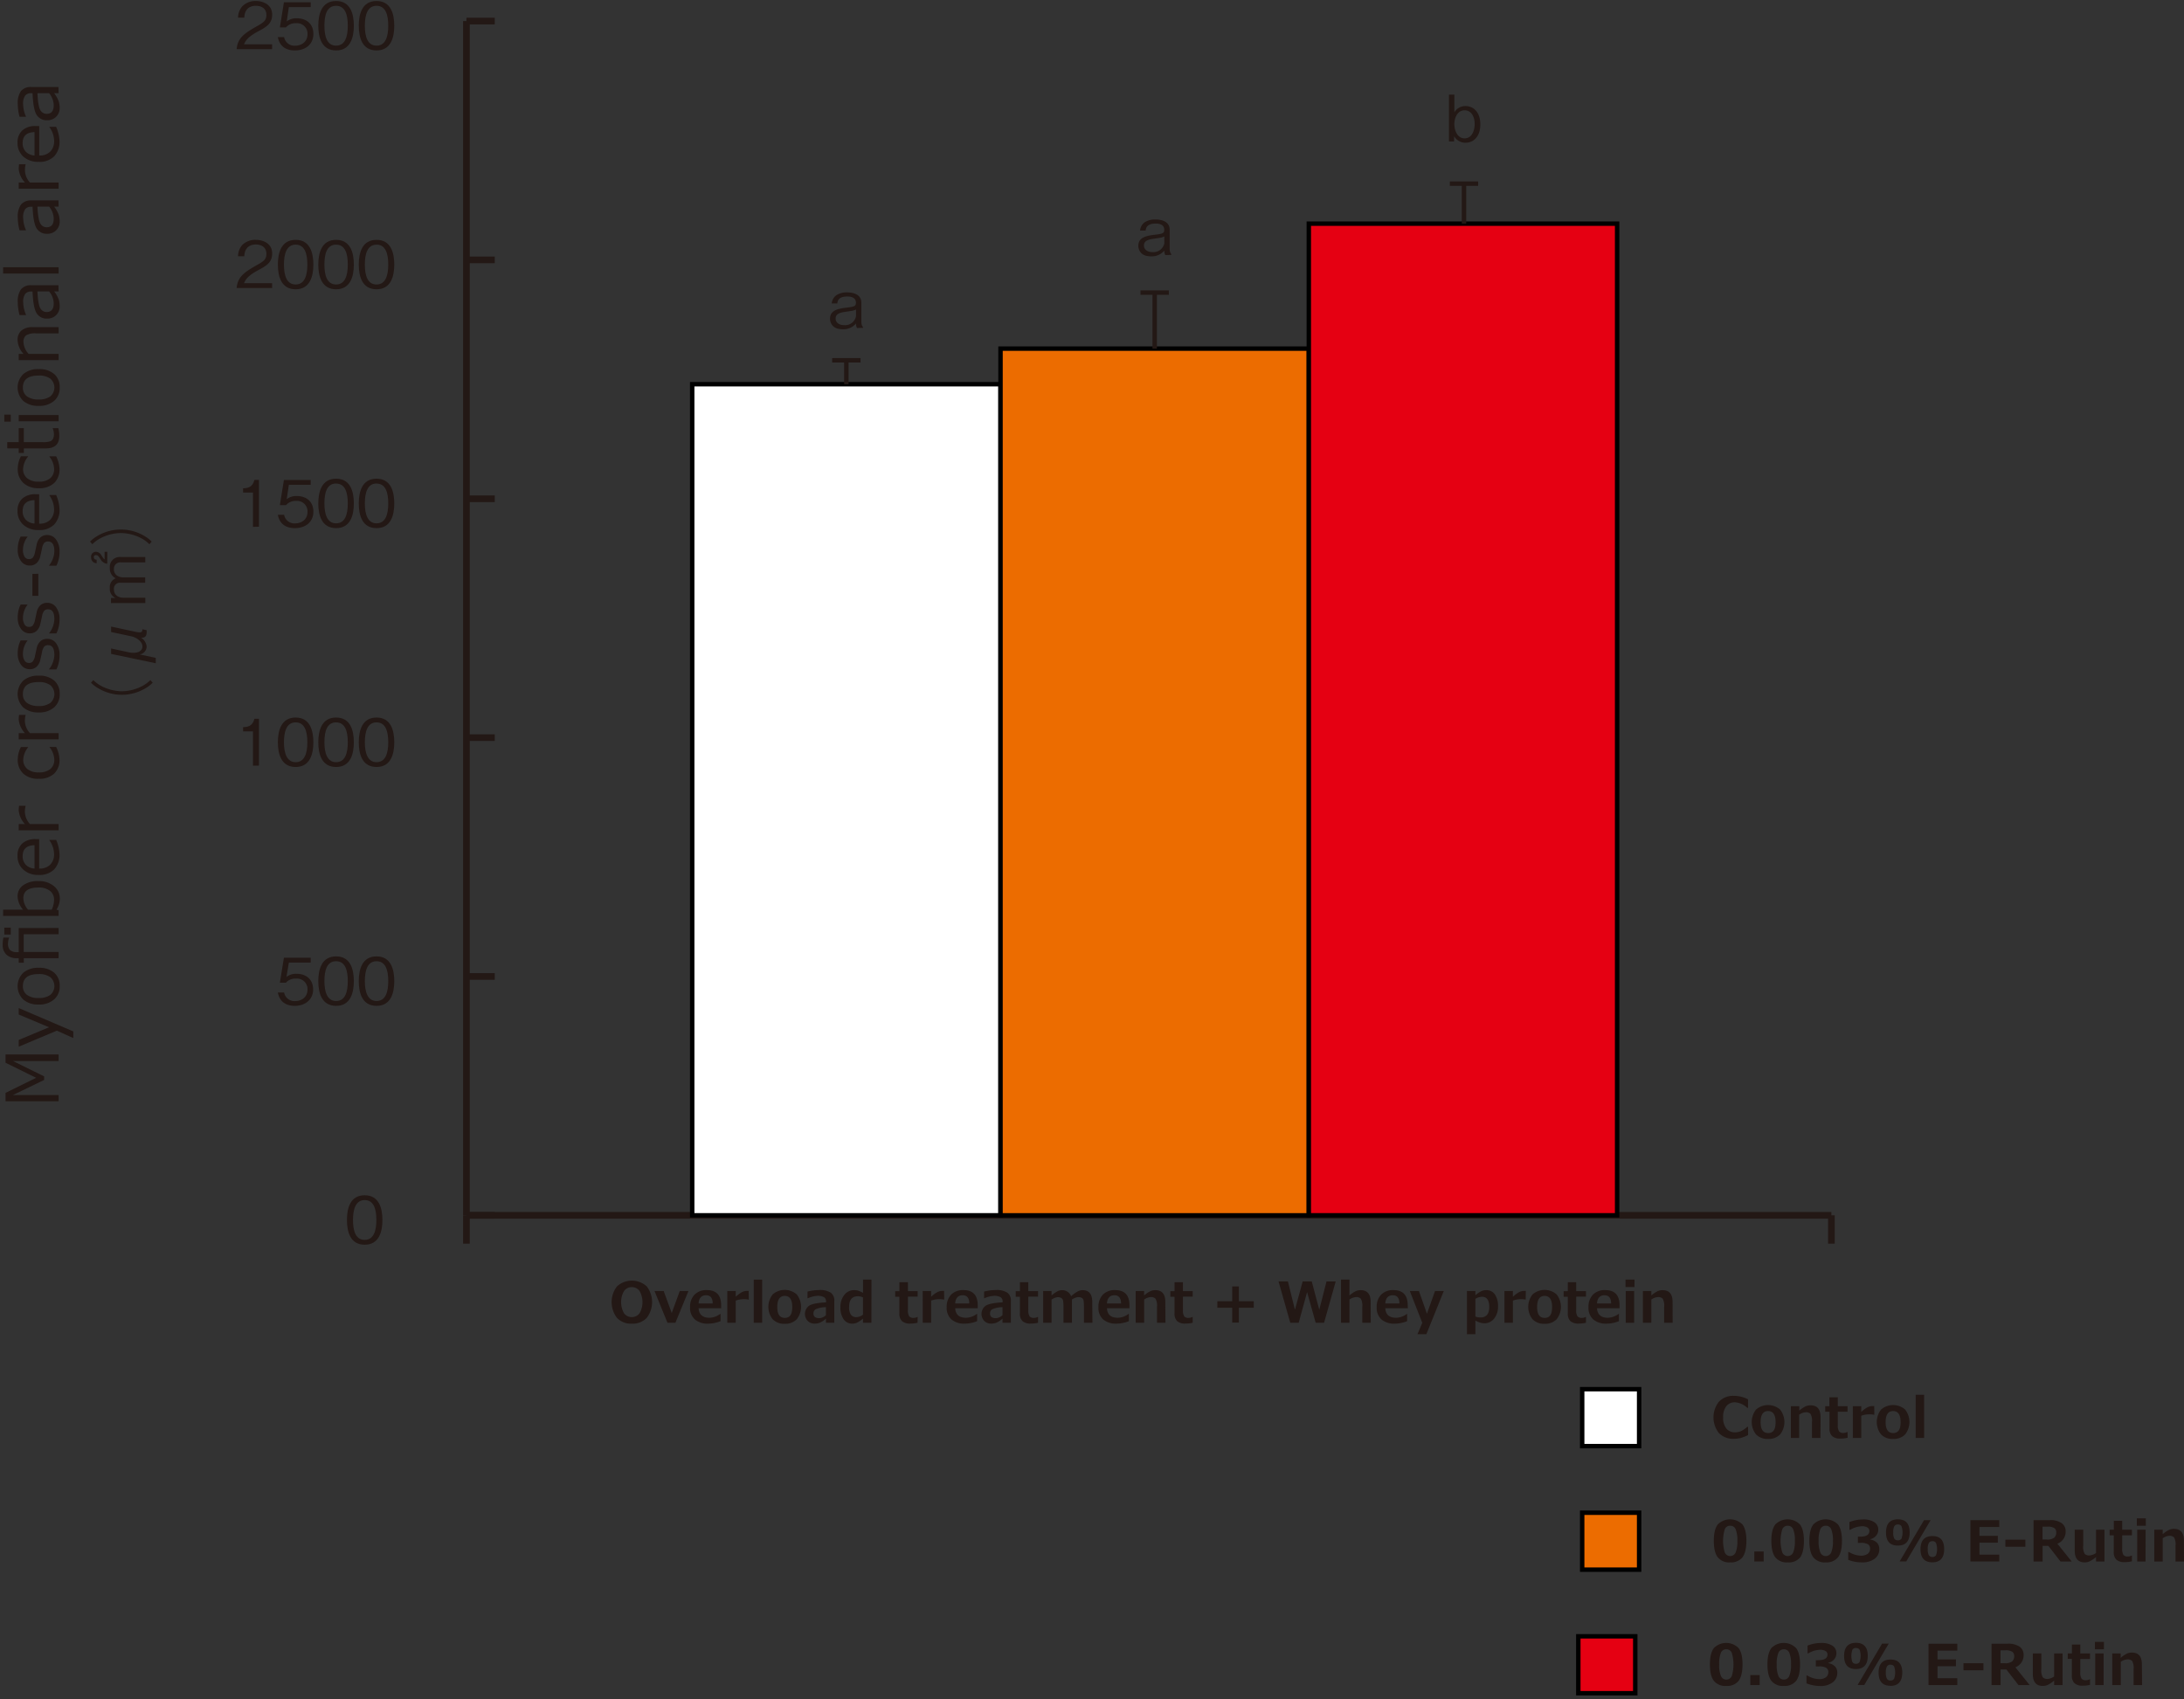 <svg id="レイヤー_1" data-name="レイヤー 1" xmlns="http://www.w3.org/2000/svg" viewBox="0 0 700 544.62"><rect x="0" y="0" width="700" height="544.62" fill="#333333" stroke="none"/><defs><style>.cls-1,.cls-5{fill:none;stroke:#231815;}.cls-1,.cls-2,.cls-3,.cls-4,.cls-5{stroke-miterlimit:10;}.cls-1{stroke-width:2.13px;}.cls-2{fill:#fff;}.cls-2,.cls-3,.cls-4{stroke:#000;}.cls-2,.cls-3,.cls-4,.cls-5{stroke-width:1.42px;}.cls-3{fill:#ec6c00;}.cls-4{fill:#e50012;}.cls-6{fill:#231815;}</style></defs><line class="cls-1" x1="149.5" y1="398.64" x2="149.5" y2="389.56"/><line class="cls-1" x1="586.99" y1="398.64" x2="586.99" y2="389.56"/><line class="cls-1" x1="149.5" y1="389.56" x2="158.58" y2="389.56"/><line class="cls-1" x1="149.5" y1="313" x2="158.58" y2="313"/><line class="cls-1" x1="149.5" y1="236.44" x2="158.58" y2="236.44"/><line class="cls-1" x1="149.5" y1="159.88" x2="158.58" y2="159.88"/><line class="cls-1" x1="149.5" y1="83.31" x2="158.58" y2="83.31"/><line class="cls-1" x1="149.5" y1="6.75" x2="158.58" y2="6.75"/><line class="cls-1" x1="149.5" y1="389.56" x2="586.99" y2="389.56"/><line class="cls-1" x1="149.5" y1="389.56" x2="149.5" y2="6.75"/><rect class="cls-2" x="221.86" y="123.16" width="98.82" height="266.4"/><rect class="cls-3" x="320.68" y="111.75" width="98.82" height="277.82"/><rect class="cls-4" x="419.49" y="71.69" width="98.82" height="317.87"/><line class="cls-5" x1="266.72" y1="115.49" x2="275.81" y2="115.49"/><line class="cls-5" x1="271.27" y1="115.49" x2="271.27" y2="123.16"/><line class="cls-5" x1="365.54" y1="93.79" x2="374.63" y2="93.79"/><line class="cls-5" x1="370.09" y1="93.79" x2="370.09" y2="111.75"/><line class="cls-5" x1="464.69" y1="58.87" x2="473.77" y2="58.87"/><line class="cls-5" x1="469.23" y1="58.87" x2="469.23" y2="71.69"/><rect class="cls-2" x="507.11" y="445.29" width="18.25" height="18.25"/><rect class="cls-3" x="507.11" y="484.89" width="18.25" height="18.25"/><path class="cls-6" d="M554.56,500.81a4.69,4.69,0,0,1-4-1.64c-.84-1.1-1.26-2.85-1.26-5.27s.42-4.13,1.26-5.24a5.58,5.58,0,0,1,7.92,0q1.26,1.65,1.26,5.23t-1.25,5.29A4.72,4.72,0,0,1,554.56,500.81Zm0-11.75a1.8,1.8,0,0,0-1.76,1.16,13,13,0,0,0,0,7.39,1.89,1.89,0,0,0,3.5,0,9.41,9.41,0,0,0,.55-3.7,9.26,9.26,0,0,0-.54-3.68A1.8,1.8,0,0,0,554.56,489.06Z"/><path class="cls-6" d="M565.28,500.52h-3v-3.2h3Z"/><path class="cls-6" d="M573,500.81a4.69,4.69,0,0,1-4-1.64c-.84-1.1-1.26-2.85-1.26-5.27s.42-4.13,1.26-5.24a5.57,5.57,0,0,1,7.91,0q1.27,1.65,1.27,5.23T577,499.18A4.7,4.7,0,0,1,573,500.81Zm0-11.75a1.8,1.8,0,0,0-1.76,1.16,12.8,12.8,0,0,0,0,7.39,1.89,1.89,0,0,0,3.5,0,9.44,9.44,0,0,0,.54-3.7,9.3,9.3,0,0,0-.53-3.68A1.8,1.8,0,0,0,573,489.06Z"/><path class="cls-6" d="M585.18,500.81a4.69,4.69,0,0,1-4-1.64c-.84-1.1-1.26-2.85-1.26-5.27s.42-4.13,1.27-5.24a5.57,5.57,0,0,1,7.91,0c.84,1.1,1.27,2.84,1.27,5.23s-.42,4.2-1.26,5.29A4.72,4.72,0,0,1,585.18,500.81Zm0-11.75a1.81,1.81,0,0,0-1.76,1.16,9.51,9.51,0,0,0-.53,3.69,9.38,9.38,0,0,0,.54,3.7,1.89,1.89,0,0,0,3.5,0,9.23,9.23,0,0,0,.55-3.7,9.49,9.49,0,0,0-.53-3.68A1.82,1.82,0,0,0,585.18,489.06Z"/><path class="cls-6" d="M592.38,500v-2.5h.28a7.65,7.65,0,0,0,3.77,1.16,3.63,3.63,0,0,0,2.17-.58,2,2,0,0,0,.78-1.68,1.62,1.62,0,0,0-.61-1.36,4.49,4.49,0,0,0-2.53-.48h-.77v-2h.73c2,0,2.95-.6,2.95-1.8a1.28,1.28,0,0,0-.63-1.15,3.44,3.44,0,0,0-1.8-.39,8.14,8.14,0,0,0-3.69,1.13h-.27v-2.47a12.19,12.19,0,0,1,4.3-.84,6.33,6.33,0,0,1,3.7.9,2.8,2.8,0,0,1,1.25,2.38,2.94,2.94,0,0,1-.69,1.94,3.43,3.43,0,0,1-1.86,1.11v.12a3.74,3.74,0,0,1,2.1,1,2.8,2.8,0,0,1,.78,2.05,3.71,3.71,0,0,1-1.48,3.09,6.26,6.26,0,0,1-4,1.17A11.64,11.64,0,0,1,592.38,500Z"/><path class="cls-6" d="M608.3,495.42q-3.81,0-3.81-4.2T608.3,487q3.76,0,3.77,4.19C612.07,494,610.81,495.42,608.3,495.42Zm0-6.76a1.27,1.27,0,0,0-1.14.54,4,4,0,0,0-.35,2,3.91,3.91,0,0,0,.35,2,1.26,1.26,0,0,0,1.14.53,1.29,1.29,0,0,0,1.14-.53,5.82,5.82,0,0,0,0-4A1.28,1.28,0,0,0,608.28,488.66Zm10.49-1.39-7.83,13.25h-2.11l7.83-13.25Zm.57,13.52q-3.81,0-3.81-4.2t3.81-4.22c2.52,0,3.77,1.4,3.77,4.19S621.86,500.79,619.34,500.79Zm0-6.76a1.26,1.26,0,0,0-1.13.53,4,4,0,0,0-.36,2,3.91,3.91,0,0,0,.36,2,1.49,1.49,0,0,0,2.27,0,5.79,5.79,0,0,0,0-4A1.25,1.25,0,0,0,619.32,494Z"/><path class="cls-6" d="M640.79,500.52h-9.24V487.27h9.24v2.2h-6.35v2.83h5.9v2.19h-5.9v3.84h6.35Z"/><path class="cls-6" d="M649.16,495.79h-6.41v-2.26h6.41Z"/><path class="cls-6" d="M664,500.52h-3.59l-3.88-5h-1.85v5h-2.9V487.27h5.07a6.33,6.33,0,0,1,4,1,3.23,3.23,0,0,1,1.22,2.65,4.11,4.11,0,0,1-2.65,3.9Zm-9.34-11.16v4.12h1.31a3.55,3.55,0,0,0,2.47-.62,2.23,2.23,0,0,0,.61-1.64,1.68,1.68,0,0,0-.58-1.38,3.81,3.81,0,0,0-2.28-.48Z"/><path class="cls-6" d="M674.51,500.52h-2.7V499.1a9.94,9.94,0,0,1-2,1.35,3.78,3.78,0,0,1-1.61.36q-3.23,0-3.22-3.78v-6.69h2.72v5.08a4.59,4.59,0,0,0,.46,2.64,1.94,1.94,0,0,0,1.52.52,4,4,0,0,0,2.13-.79v-7.45h2.7Z"/><path class="cls-6" d="M683.31,500.46a9.5,9.5,0,0,1-2.31.27,3.83,3.83,0,0,1-2.66-.78,3.26,3.26,0,0,1-.85-2.52v-5.3h-1.33v-1.79h1.34v-2.85h2.69v2.85h3.12v1.79h-3.12v4.19a3.64,3.64,0,0,0,.41,2.11,1.73,1.73,0,0,0,1.39.49,2.79,2.79,0,0,0,1.24-.3h.08Z"/><path class="cls-6" d="M687.77,489.07h-2.89v-2.38h2.89Zm-.1,11.45H685V490.34h2.7Z"/><path class="cls-6" d="M700,500.52h-2.72v-5.07a4.49,4.49,0,0,0-.47-2.64,2,2,0,0,0-1.52-.52,4.2,4.2,0,0,0-2.12.79v7.44h-2.7V490.34h2.7v1.43a9.53,9.53,0,0,1,2-1.37,3.74,3.74,0,0,1,1.58-.34q3.22,0,3.22,3.77Z"/><path class="cls-6" d="M560.29,460a12.74,12.74,0,0,1-2.65,1,9.79,9.79,0,0,1-1.9.19,6.32,6.32,0,0,1-4.79-1.81,8.11,8.11,0,0,1,0-10.09,6.29,6.29,0,0,1,4.78-1.87,10,10,0,0,1,4.54,1.12v2.72H560a6.24,6.24,0,0,0-3.92-1.76,3.41,3.41,0,0,0-2.79,1.26,5.49,5.49,0,0,0-1,3.58,5.31,5.31,0,0,0,1,3.53,3.44,3.44,0,0,0,2.79,1.25,5.24,5.24,0,0,0,1.79-.32,7.54,7.54,0,0,0,2.13-1.43h.28Z"/><path class="cls-6" d="M566.7,461.24a5.11,5.11,0,0,1-3.85-1.43,6.43,6.43,0,0,1,0-8,5.87,5.87,0,0,1,7.68,0,6.43,6.43,0,0,1,0,8A5.11,5.11,0,0,1,566.7,461.24Zm0-8.94c-1.6,0-2.4,1.19-2.4,3.56s.81,3.49,2.44,3.49,2.36-1.16,2.36-3.49S568.3,452.3,566.7,452.3Z"/><path class="cls-6" d="M583.48,460.92h-2.72v-5.07a4.57,4.57,0,0,0-.47-2.64,1.94,1.94,0,0,0-1.52-.52,4.17,4.17,0,0,0-2.12.78v7.45H574V450.74h2.7v1.42a9.78,9.78,0,0,1,2-1.37,4,4,0,0,1,1.59-.33c2.15,0,3.22,1.25,3.22,3.77Z"/><path class="cls-6" d="M592.2,460.86a10,10,0,0,1-2.31.26,3.85,3.85,0,0,1-2.67-.78,3.27,3.27,0,0,1-.84-2.52v-5.3H585v-1.78h1.35v-2.86h2.69v2.86h3.12v1.78h-3.12v4.2a3.64,3.64,0,0,0,.41,2.11,1.73,1.73,0,0,0,1.39.49,2.68,2.68,0,0,0,1.24-.31h.08Z"/><path class="cls-6" d="M600.75,453.49h-.09a6.25,6.25,0,0,0-1.46-.14,7.25,7.25,0,0,0-2.64.46v7.11h-2.7V450.74h2.7v1.84a9.53,9.53,0,0,1,2-1.49,3.57,3.57,0,0,1,1.57-.39l.58,0Z"/><path class="cls-6" d="M606.77,461.24a5.09,5.09,0,0,1-3.85-1.43,6.45,6.45,0,0,1,0-8,5.88,5.88,0,0,1,7.69,0,6.47,6.47,0,0,1,0,8A5.11,5.11,0,0,1,606.77,461.24Zm0-8.94c-1.6,0-2.4,1.19-2.4,3.56s.81,3.49,2.43,3.49,2.37-1.16,2.37-3.49S608.37,452.3,606.77,452.3Z"/><path class="cls-6" d="M616.71,460.92H614V447.08h2.7Z"/><rect class="cls-4" x="505.87" y="524.5" width="18.25" height="18.25"/><path class="cls-6" d="M553.32,540.41a4.66,4.66,0,0,1-4-1.64c-.85-1.09-1.27-2.85-1.27-5.26s.43-4.14,1.27-5.24a5.58,5.58,0,0,1,7.91,0q1.28,1.65,1.27,5.24t-1.26,5.28A4.68,4.68,0,0,1,553.32,540.41Zm0-11.74a1.82,1.82,0,0,0-1.77,1.15,9.53,9.53,0,0,0-.53,3.7,9.08,9.08,0,0,0,.55,3.69,1.89,1.89,0,0,0,3.5,0,13,13,0,0,0,0-7.37A1.81,1.81,0,0,0,553.32,528.67Z"/><path class="cls-6" d="M564,540.13h-3v-3.2h3Z"/><path class="cls-6" d="M571.75,540.41a4.66,4.66,0,0,1-4-1.64c-.84-1.09-1.26-2.85-1.26-5.26s.42-4.14,1.27-5.24a5.58,5.58,0,0,1,7.91,0c.84,1.1,1.27,2.85,1.27,5.24s-.42,4.19-1.26,5.28A4.69,4.69,0,0,1,571.75,540.41Zm0-11.74a1.81,1.81,0,0,0-1.76,1.15,9.53,9.53,0,0,0-.53,3.7,9.29,9.29,0,0,0,.54,3.69,1.84,1.84,0,0,0,1.75,1.16,1.81,1.81,0,0,0,1.75-1.18,9.14,9.14,0,0,0,.55-3.69,9.42,9.42,0,0,0-.53-3.68A1.82,1.82,0,0,0,571.75,528.67Z"/><path class="cls-6" d="M579,539.58v-2.5h.28a7.63,7.63,0,0,0,3.77,1.15,3.56,3.56,0,0,0,2.17-.58A2,2,0,0,0,586,536a1.62,1.62,0,0,0-.61-1.36,4.49,4.49,0,0,0-2.53-.48H582v-2h.73c2,0,3-.6,3-1.8a1.26,1.26,0,0,0-.63-1.15,3.44,3.44,0,0,0-1.8-.39,8.11,8.11,0,0,0-3.69,1.12h-.27v-2.47a12.17,12.17,0,0,1,4.3-.83,6.41,6.41,0,0,1,3.7.89,2.82,2.82,0,0,1,1.25,2.39,2.93,2.93,0,0,1-.69,1.93A3.38,3.38,0,0,1,586,533v.12a3.73,3.73,0,0,1,2.1,1,2.82,2.82,0,0,1,.78,2.06,3.75,3.75,0,0,1-1.48,3.09,6.32,6.32,0,0,1-4,1.16A11.83,11.83,0,0,1,579,539.58Z"/><path class="cls-6" d="M594.87,535q-3.81,0-3.81-4.2t3.81-4.21q3.76,0,3.77,4.18T594.87,535Zm0-6.76a1.27,1.27,0,0,0-1.14.54,6,6,0,0,0,0,4,1.29,1.29,0,0,0,1.14.53,1.27,1.27,0,0,0,1.14-.54,5.95,5.95,0,0,0,0-4A1.26,1.26,0,0,0,594.85,528.27Zm10.49-1.39-7.83,13.25H595.4l7.83-13.25Zm.57,13.51q-3.81,0-3.81-4.2t3.81-4.21c2.52,0,3.77,1.39,3.77,4.18S608.43,540.39,605.91,540.39Zm0-6.76a1.24,1.24,0,0,0-1.13.54,3.94,3.94,0,0,0-.36,2,3.89,3.89,0,0,0,.36,2,1.24,1.24,0,0,0,1.13.53,1.27,1.27,0,0,0,1.14-.54,5.79,5.79,0,0,0,0-4A1.28,1.28,0,0,0,605.89,533.63Z"/><path class="cls-6" d="M627.35,540.13h-9.23V526.88h9.23v2.2H621v2.83h5.9v2.19H621v3.83h6.34Z"/><path class="cls-6" d="M635.72,535.4h-6.4v-2.27h6.4Z"/><path class="cls-6" d="M650.53,540.13h-3.59l-3.88-5h-1.85v5h-2.9V526.88h5.07a6.4,6.4,0,0,1,4,1,3.24,3.24,0,0,1,1.22,2.66,4.13,4.13,0,0,1-2.65,3.9ZM641.19,529v4.13h1.3a3.51,3.51,0,0,0,2.48-.63,2.21,2.21,0,0,0,.61-1.63,1.68,1.68,0,0,0-.58-1.38,3.74,3.74,0,0,0-2.29-.49Z"/><path class="cls-6" d="M661.08,540.13h-2.7v-1.42a10.89,10.89,0,0,1-2,1.35,4,4,0,0,1-1.61.35q-3.22,0-3.22-3.77V530h2.72V535a4.66,4.66,0,0,0,.46,2.65,2,2,0,0,0,1.52.52,4.14,4.14,0,0,0,2.13-.79V530h2.7Z"/><path class="cls-6" d="M669.88,540.07a10,10,0,0,1-2.31.26,3.83,3.83,0,0,1-2.66-.78,3.24,3.24,0,0,1-.85-2.51v-5.31h-1.33V530h1.34v-2.86h2.69V530h3.12v1.78h-3.12v4.2a3.64,3.64,0,0,0,.41,2.11,1.73,1.73,0,0,0,1.39.49,2.68,2.68,0,0,0,1.24-.31h.08Z"/><path class="cls-6" d="M674.34,528.67h-2.89v-2.38h2.89Zm-.1,11.46h-2.7V530h2.7Z"/><path class="cls-6" d="M686.57,540.13h-2.72v-5.07a4.55,4.55,0,0,0-.47-2.65,2,2,0,0,0-1.52-.51,4.17,4.17,0,0,0-2.12.78v7.45H677V530h2.7v1.42a9.53,9.53,0,0,1,2-1.37,3.89,3.89,0,0,1,1.58-.33c2.15,0,3.22,1.25,3.22,3.77Z"/><path class="cls-6" d="M122.57,391.05c0,3.77-1.07,7.93-5.69,7.93s-5.68-4.14-5.68-7.93,1.07-7.92,5.68-7.92S122.57,387.3,122.57,391.05Zm-9.43,0c0,3.52.86,6.38,3.74,6.38s3.75-2.88,3.75-6.38-.84-6.38-3.75-6.38S113.14,387.68,113.14,391.05Z"/><path class="cls-6" d="M94.51,322.42c-3.25,0-5-1.71-5.45-4.29h2a3.35,3.35,0,0,0,3.5,2.76c2.12,0,4-1.27,4-3.68a3.36,3.36,0,0,0-3.65-3.52A4,4,0,0,0,91.63,315H89.7L91,307h8.58v1.55h-7l-.76,4.59a5,5,0,0,1,3.21-1c3.07,0,5.33,1.75,5.33,5.05S97.71,322.42,94.51,322.42Z"/><path class="cls-6" d="M107.73,322.42c-4.62,0-5.71-4.14-5.71-7.93s1.09-7.93,5.71-7.93,5.68,4.18,5.68,7.93S112.34,322.42,107.73,322.42Zm0-14.31c-3,0-3.75,3-3.75,6.38s.86,6.38,3.75,6.38,3.74-2.88,3.74-6.38S110.63,308.11,107.73,308.11Z"/><path class="cls-6" d="M120.69,322.42c-4.61,0-5.7-4.14-5.7-7.93s1.09-7.93,5.7-7.93,5.68,4.18,5.68,7.93S125.3,322.42,120.69,322.42Zm0-14.31c-2.94,0-3.75,3-3.75,6.38s.87,6.38,3.75,6.38,3.75-2.88,3.75-6.38S123.59,308.11,120.69,308.11Z"/><path class="cls-6" d="M274.66,105.13a3.34,3.34,0,0,1-.3-1.44,5.2,5.2,0,0,1-4.12,1.85c-1.88,0-2.93-.5-3.6-1.44a3.35,3.35,0,0,1-.6-2c0-2.43,2.2-3.11,4.9-3.44s3.4-.41,3.4-1.62c0-2-2.23-2-2.74-2-3,0-3.13,1.52-3.24,2.24h-1.77a3.56,3.56,0,0,1,1.53-2.69,6.1,6.1,0,0,1,3.35-.87c2,0,4.61.62,4.61,3.36v6.09a2.58,2.58,0,0,0,.52,1.69v.23Zm-.3-5.95c-.62.37-.89.41-3.34.76-1.85.27-3.19.64-3.19,2.18,0,1.15.93,2.1,2.76,2.1a3.54,3.54,0,0,0,3.77-2.84Z"/><path class="cls-6" d="M373.48,81.76a3.31,3.31,0,0,1-.3-1.44,5.17,5.17,0,0,1-4.12,1.85c-1.87,0-2.92-.49-3.6-1.44a3.31,3.31,0,0,1-.6-2c0-2.43,2.2-3.11,4.9-3.44s3.4-.41,3.4-1.63c0-2-2.23-2-2.74-2-2.95,0-3.13,1.53-3.23,2.25h-1.78a3.59,3.59,0,0,1,1.53-2.7,6.17,6.17,0,0,1,3.35-.86c2,0,4.61.62,4.61,3.35v6.1a2.61,2.61,0,0,0,.52,1.69v.22Zm-.3-6c-.62.37-.89.41-3.34.76-1.85.27-3.19.64-3.19,2.19,0,1.15.93,2.1,2.76,2.1A3.55,3.55,0,0,0,373.18,78Z"/><path class="cls-6" d="M469.7,45.75a4.17,4.17,0,0,1-3.64-2.08v1.67h-1.65v-15h1.73V36a4.05,4.05,0,0,1,3.59-2c2.51,0,4.73,1.9,4.73,5.89S472.22,45.75,469.7,45.75Zm-.26-10.4c-2.18,0-3.3,2.21-3.3,4.43,0,1.93.91,4.57,3.28,4.57s3.23-2.53,3.23-4.63C472.65,37.23,471.41,35.35,469.44,35.35Z"/><path class="cls-6" d="M81.08,245.44v-11H77.91v-1.34c1.33-.08,3-.19,3.64-2.7H83v15Z"/><path class="cls-6" d="M94.76,245.85c-4.61,0-5.7-4.14-5.7-7.92s1.09-7.93,5.7-7.93,5.68,4.18,5.68,7.93S99.37,245.85,94.76,245.85Zm0-14.3c-2.94,0-3.75,3-3.75,6.38s.87,6.38,3.75,6.38,3.75-2.88,3.75-6.38S97.66,231.55,94.76,231.55Z"/><path class="cls-6" d="M107.73,245.85c-4.62,0-5.71-4.14-5.71-7.92s1.09-7.93,5.71-7.93,5.68,4.18,5.68,7.93S112.34,245.85,107.73,245.85Zm0-14.3c-3,0-3.75,3-3.75,6.38s.86,6.38,3.75,6.38,3.74-2.88,3.74-6.38S110.63,231.55,107.73,231.55Z"/><path class="cls-6" d="M120.69,245.85c-4.61,0-5.7-4.14-5.7-7.92s1.09-7.93,5.7-7.93,5.68,4.18,5.68,7.93S125.3,245.85,120.69,245.85Zm0-14.3c-2.94,0-3.75,3-3.75,6.38s.87,6.38,3.75,6.38,3.75-2.88,3.75-6.38S123.59,231.55,120.69,231.55Z"/><path class="cls-6" d="M81.08,168.88v-11H77.91v-1.34c1.33-.08,3-.19,3.64-2.7H83v15Z"/><path class="cls-6" d="M94.51,169.29c-3.25,0-5-1.71-5.45-4.28h2a3.35,3.35,0,0,0,3.5,2.76c2.12,0,4-1.28,4-3.69a3.36,3.36,0,0,0-3.65-3.52,4,4,0,0,0-3.23,1.36H89.7L91,153.85h8.58v1.55h-7L91.9,160a5,5,0,0,1,3.21-1c3.07,0,5.33,1.75,5.33,5C100.44,167.5,97.71,169.29,94.51,169.29Z"/><path class="cls-6" d="M107.73,169.29c-4.62,0-5.71-4.14-5.71-7.92s1.09-7.93,5.71-7.93,5.68,4.18,5.68,7.93S112.34,169.29,107.73,169.29Zm0-14.31c-3,0-3.75,3-3.75,6.39s.86,6.38,3.75,6.38,3.74-2.88,3.74-6.38S110.63,155,107.73,155Z"/><path class="cls-6" d="M120.69,169.29c-4.61,0-5.7-4.14-5.7-7.92s1.09-7.93,5.7-7.93,5.68,4.18,5.68,7.93S125.3,169.29,120.69,169.29Zm0-14.31c-2.94,0-3.75,3-3.75,6.39s.87,6.38,3.75,6.38,3.75-2.88,3.75-6.38S123.59,155,120.69,155Z"/><path class="cls-6" d="M75.85,92.32c.31-3.58,2.51-5.09,6.28-7.23,2.24-1.27,3.25-1.83,3.25-3.72,0-2.37-1.94-3-3.34-3-3.54,0-3.7,3-3.74,3.79h-2a5.5,5.5,0,0,1,1.34-3.62A5.88,5.88,0,0,1,82,76.88c2.14,0,5.23,1,5.23,4.38,0,2.66-1.54,3.79-4.3,5.25-3.79,2-4.3,3.32-4.72,4.26h9v1.55Z"/><path class="cls-6" d="M94.76,92.73c-4.61,0-5.7-4.14-5.7-7.93s1.09-7.92,5.7-7.92,5.68,4.18,5.68,7.92S99.37,92.73,94.76,92.73Zm0-14.31c-2.94,0-3.75,3-3.75,6.38,0,3.52.87,6.39,3.75,6.39s3.75-2.89,3.75-6.39S97.66,78.42,94.76,78.42Z"/><path class="cls-6" d="M107.73,92.73c-4.62,0-5.71-4.14-5.71-7.93s1.09-7.92,5.71-7.92,5.68,4.18,5.68,7.92S112.34,92.73,107.73,92.73Zm0-14.31c-3,0-3.75,3-3.75,6.38,0,3.52.86,6.39,3.75,6.39s3.74-2.89,3.74-6.39S110.63,78.42,107.73,78.42Z"/><path class="cls-6" d="M120.69,92.73c-4.61,0-5.7-4.14-5.7-7.93s1.09-7.92,5.7-7.92,5.68,4.18,5.68,7.92S125.3,92.73,120.69,92.73Zm0-14.31c-2.94,0-3.75,3-3.75,6.38,0,3.52.87,6.39,3.75,6.39s3.75-2.89,3.75-6.39S123.59,78.42,120.69,78.42Z"/><path class="cls-6" d="M75.85,15.76c.31-3.59,2.51-5.09,6.28-7.23,2.24-1.28,3.25-1.83,3.25-3.73,0-2.36-1.94-2.94-3.34-2.94-3.54,0-3.7,3-3.74,3.79h-2A5.53,5.53,0,0,1,77.68,2,5.9,5.9,0,0,1,82,.32c2.14,0,5.23,1,5.23,4.38,0,2.66-1.54,3.79-4.3,5.25-3.79,2-4.3,3.32-4.72,4.26h9v1.55Z"/><path class="cls-6" d="M94.51,16.17c-3.25,0-5-1.71-5.45-4.28h2a3.35,3.35,0,0,0,3.5,2.76c2.12,0,4-1.28,4-3.69a3.36,3.36,0,0,0-3.65-3.52A4,4,0,0,0,91.63,8.8H89.7L91,.73h8.58V2.27h-7L91.9,6.86a5,5,0,0,1,3.21-1c3.07,0,5.33,1.75,5.33,5C100.44,14.38,97.71,16.17,94.51,16.17Z"/><path class="cls-6" d="M107.73,16.17c-4.62,0-5.71-4.14-5.71-7.93S103.11.32,107.73.32s5.68,4.18,5.68,7.92S112.34,16.17,107.73,16.17Zm0-14.31c-3,0-3.75,3-3.75,6.38,0,3.52.86,6.39,3.75,6.39s3.74-2.89,3.74-6.39S110.63,1.86,107.73,1.86Z"/><path class="cls-6" d="M120.69,16.17c-4.61,0-5.7-4.14-5.7-7.93s1.09-7.92,5.7-7.92,5.68,4.18,5.68,7.92S125.3,16.17,120.69,16.17Zm0-14.31c-2.94,0-3.75,3-3.75,6.38,0,3.52.87,6.39,3.75,6.39s3.75-2.89,3.75-6.39S123.59,1.86,120.69,1.86Z"/><path class="cls-6" d="M29.91,218a10.41,10.41,0,0,0,2.49,1.85,14.64,14.64,0,0,0,6.65,1.73,14.51,14.51,0,0,0,6.65-1.73A10.41,10.41,0,0,0,48.19,218l.76.84a11.43,11.43,0,0,1-2.59,1.93,14.7,14.7,0,0,1-14.6,0,11,11,0,0,1-2.59-1.93Z"/><path class="cls-6" d="M49.92,210.87v1.73l-14.31-3v-1.73l6.08,1.3a8.75,8.75,0,0,0,1.09.08c2.43,0,2.88-1.32,2.88-2,0-1.73-2.14-3-3.62-3.29l-6.43-1.38v-1.73l7.93,1.69a8.25,8.25,0,0,0,1.3.16c.72,0,.78-.43.8-1L47,202v.64c0,1.67-.87,1.75-1.77,1.79A3.72,3.72,0,0,1,47,207.26a2.61,2.61,0,0,1-2.25,2.52Z"/><path class="cls-6" d="M34.38,180.7a2.71,2.71,0,0,1-2.18-1.49c-.72-1.07-.87-1.27-1.47-1.27a.6.6,0,0,0-.66.68c0,.74.62.76.91.78v1.13a1.88,1.88,0,0,1-1.21-.45,2,2,0,0,1-.58-1.46,1.56,1.56,0,0,1,1.52-1.75,2.08,2.08,0,0,1,1.82,1.19c.59.88.65,1,1,1.23v-2.42h.87Zm2.65,11a3.22,3.22,0,0,1-1.83-3.2,3,3,0,0,1,1.87-3.12A3.54,3.54,0,0,1,35.2,182a3.16,3.16,0,0,1,3.36-3.46h8v1.73H38.76a2,2,0,0,0-2.24,2,2.4,2.4,0,0,0,1,2.24,3.68,3.68,0,0,0,1.87.56h7.15v1.73H38.64a1.9,1.9,0,0,0-2.12,2.1c0,2.59,2.59,2.69,2.94,2.69h7.11v1.73h-11v-1.66Z"/><path class="cls-6" d="M47.88,174.45a10.19,10.19,0,0,0-2.49-1.86,14.48,14.48,0,0,0-6.65-1.73,14.51,14.51,0,0,0-6.65,1.73,10.38,10.38,0,0,0-2.49,1.86l-.74-.85a11.54,11.54,0,0,1,2.59-1.94,14.73,14.73,0,0,1,14.58,0,11.32,11.32,0,0,1,2.59,1.94Z"/><path class="cls-6" d="M18.78,338v2.1H4.15l10,4.92v1.15L4.15,351H18.78v2h-17v-2.69l9.8-4.83-9.8-4.82V338Z"/><path class="cls-6" d="M6,323.12l17.49,7.49v2.13l-5.27-2.37L6,335.51v-2.16l9.72-4.07L6,325.2Z"/><path class="cls-6" d="M19.13,316.07a5.4,5.4,0,0,1-1.81,4.3A7.17,7.17,0,0,1,12.4,322a7.25,7.25,0,0,1-4.94-1.6,6,6,0,0,1,0-8.59,7.23,7.23,0,0,1,5-1.59,7.15,7.15,0,0,1,4.93,1.59A5.43,5.43,0,0,1,19.13,316.07Zm-11.79,0a3.34,3.34,0,0,0,1.3,2.83,6,6,0,0,0,3.76,1,6,6,0,0,0,3.73-1,3.74,3.74,0,0,0,0-5.67,6.07,6.07,0,0,0-3.73-1C9,312.23,7.34,313.51,7.34,316.07Z"/><path class="cls-6" d="M18.78,297.46v2H7.6v5.68H18.78v2H7.63v1.46H6v-1.46H5.5A4.82,4.82,0,0,1,2.05,306a4.23,4.23,0,0,1-1.19-3.22,12.9,12.9,0,0,1,.22-2.25H2.9v.07a6.12,6.12,0,0,0-.33,1.82,2.79,2.79,0,0,0,.7,2.16,3.52,3.52,0,0,0,2.35.63H6v-7.74Zm-15.33-.12v2.22H1.38v-2.22Z"/><path class="cls-6" d="M18.1,291.59l.68.17v1.83H1v-2H7.4a6.82,6.82,0,0,1-1.76-4.24,4.25,4.25,0,0,1,1.78-3.58,7.84,7.84,0,0,1,4.86-1.34,7.42,7.42,0,0,1,5,1.61,5.07,5.07,0,0,1,1.9,4A6.68,6.68,0,0,1,18.1,291.59ZM9,291.6h7.57a7.65,7.65,0,0,0,.76-3.14A3.54,3.54,0,0,0,16,285.54a5.79,5.79,0,0,0-3.71-1.05q-4.82,0-4.81,3.45A5.78,5.78,0,0,0,9,291.6Z"/><path class="cls-6" d="M19.07,273.74a6.76,6.76,0,0,1-1.72,4.95,6.54,6.54,0,0,1-4.88,1.76,7.07,7.07,0,0,1-5-1.69,5.75,5.75,0,0,1-1.85-4.46,5.08,5.08,0,0,1,1.52-3.93,6.11,6.11,0,0,1,4.31-1.4h1.1v9.44a4.72,4.72,0,0,0,3.54-1.25,4.66,4.66,0,0,0,1.24-3.45,7.72,7.72,0,0,0-1.52-4.39v-.09H18A12.68,12.68,0,0,1,19.07,273.74Zm-8,4.67v-7.49q-3.81.09-3.81,3.49a3.88,3.88,0,0,0,1,2.78A4.21,4.21,0,0,0,11.07,278.41Z"/><path class="cls-6" d="M18.78,266.15H6v-2H8a7.24,7.24,0,0,1-2-4.42,8.75,8.75,0,0,1,.12-1.44H8.2v.08a7.66,7.66,0,0,0-.23,1.9,6.09,6.09,0,0,0,1.63,3.88h9.18Z"/><path class="cls-6" d="M18,239.44a9.78,9.78,0,0,1,1.07,4A6,6,0,0,1,17.34,248a6.9,6.9,0,0,1-4.93,1.63A6.93,6.93,0,0,1,7.48,248a5.91,5.91,0,0,1-1.79-4.54,8.94,8.94,0,0,1,1-4H9v.09a6.8,6.8,0,0,0-1.55,3.94,3.76,3.76,0,0,0,1.3,3,5.62,5.62,0,0,0,3.71,1.09,5.53,5.53,0,0,0,3.68-1.08,3.8,3.8,0,0,0,1.26-3.05,6.71,6.71,0,0,0-1.52-3.94v-.09Z"/><path class="cls-6" d="M18.78,237H6v-2H8a7.22,7.22,0,0,1-2-4.42,8.72,8.72,0,0,1,.12-1.43H8.2v.08a7.55,7.55,0,0,0-.23,1.9A6,6,0,0,0,9.6,235h9.18Z"/><path class="cls-6" d="M19.13,222.47a5.4,5.4,0,0,1-1.81,4.3,7.17,7.17,0,0,1-4.92,1.59,7.2,7.2,0,0,1-4.94-1.6,6,6,0,0,1,0-8.59,7.23,7.23,0,0,1,5-1.59,7.15,7.15,0,0,1,4.93,1.59A5.44,5.44,0,0,1,19.13,222.47Zm-11.79,0a3.36,3.36,0,0,0,1.3,2.84,6.11,6.11,0,0,0,3.76,1,6.07,6.07,0,0,0,3.73-1,3.75,3.75,0,0,0,0-5.68,6.07,6.07,0,0,0-3.73-1C9,218.64,7.34,219.91,7.34,222.47Z"/><path class="cls-6" d="M19.08,210.07a10,10,0,0,1-1,4.5H15.72v-.08a7.64,7.64,0,0,0,1.7-4.54c0-2.1-.66-3.15-2-3.15a1.66,1.66,0,0,0-1.21.42,3.67,3.67,0,0,0-.73,1.74c-.15.74-.33,1.59-.56,2.54a4.18,4.18,0,0,1-1.19,2.22,3.09,3.09,0,0,1-2.19.79,3.36,3.36,0,0,1-2.77-1.38,5.82,5.82,0,0,1-1.08-3.68,9.1,9.1,0,0,1,.92-4.18h2.2v.08a6.92,6.92,0,0,0-1.46,4.2,4.06,4.06,0,0,0,.5,2.16,1.59,1.59,0,0,0,1.4.79,1.6,1.6,0,0,0,1.21-.43,3.79,3.79,0,0,0,.73-1.69l.54-2.49a4.31,4.31,0,0,1,1.2-2.33,3.14,3.14,0,0,1,2.21-.78A3.42,3.42,0,0,1,18,206.21,6.21,6.21,0,0,1,19.08,210.07Z"/><path class="cls-6" d="M19.08,198.54a10,10,0,0,1-1,4.5H15.72V203a7.64,7.64,0,0,0,1.7-4.54c0-2.1-.66-3.15-2-3.15a1.66,1.66,0,0,0-1.21.42,3.67,3.67,0,0,0-.73,1.74c-.15.74-.33,1.59-.56,2.54a4.18,4.18,0,0,1-1.19,2.22,3.09,3.09,0,0,1-2.19.79,3.36,3.36,0,0,1-2.77-1.38,5.82,5.82,0,0,1-1.08-3.68,9.1,9.1,0,0,1,.92-4.18h2.2v.08A6.92,6.92,0,0,0,7.36,198a4.06,4.06,0,0,0,.5,2.16,1.59,1.59,0,0,0,1.4.79,1.6,1.6,0,0,0,1.21-.43,3.79,3.79,0,0,0,.73-1.69l.54-2.49a4.31,4.31,0,0,1,1.2-2.33,3.14,3.14,0,0,1,2.21-.78A3.42,3.42,0,0,1,18,194.68,6.21,6.21,0,0,1,19.08,198.54Z"/><path class="cls-6" d="M12.28,183.92V191h-1.9v-7.05Z"/><path class="cls-6" d="M19.08,176.83a9.92,9.92,0,0,1-1,4.5H15.72v-.08a7.59,7.59,0,0,0,1.7-4.53c0-2.1-.66-3.15-2-3.15a1.7,1.7,0,0,0-1.21.41,3.67,3.67,0,0,0-.73,1.75c-.15.73-.33,1.58-.56,2.54a4.18,4.18,0,0,1-1.19,2.22,3.13,3.13,0,0,1-2.19.79,3.36,3.36,0,0,1-2.77-1.38,5.83,5.83,0,0,1-1.08-3.69A9.08,9.08,0,0,1,6.62,172h2.2v.08a6.91,6.91,0,0,0-1.46,4.19,4.06,4.06,0,0,0,.5,2.16,1.57,1.57,0,0,0,1.4.79,1.63,1.63,0,0,0,1.21-.42,3.85,3.85,0,0,0,.73-1.69l.54-2.5a4.34,4.34,0,0,1,1.2-2.33,3.14,3.14,0,0,1,2.21-.78A3.4,3.4,0,0,1,18,173,6.2,6.2,0,0,1,19.08,176.83Z"/><path class="cls-6" d="M19.07,163.14a6.76,6.76,0,0,1-1.72,5,6.54,6.54,0,0,1-4.88,1.76,7.07,7.07,0,0,1-5-1.69,5.75,5.75,0,0,1-1.85-4.46,5.08,5.08,0,0,1,1.52-3.93,6.11,6.11,0,0,1,4.31-1.4h1.1v9.44a4.72,4.72,0,0,0,3.54-1.25,4.66,4.66,0,0,0,1.24-3.45,7.72,7.72,0,0,0-1.52-4.39v-.09H18A12.68,12.68,0,0,1,19.07,163.14Zm-8,4.67v-7.49q-3.81.09-3.81,3.49a3.88,3.88,0,0,0,1,2.78A4.21,4.21,0,0,0,11.07,167.81Z"/><path class="cls-6" d="M18,146.27a9.78,9.78,0,0,1,1.07,4,6,6,0,0,1-1.73,4.58,6.9,6.9,0,0,1-4.93,1.64,6.94,6.94,0,0,1-4.93-1.69,5.91,5.91,0,0,1-1.79-4.54,8.94,8.94,0,0,1,1-4H9v.09A6.83,6.83,0,0,0,7.4,150.3a3.75,3.75,0,0,0,1.3,3,5.62,5.62,0,0,0,3.71,1.09,5.53,5.53,0,0,0,3.68-1.08,3.8,3.8,0,0,0,1.26-3,6.71,6.71,0,0,0-1.52-3.94v-.09Z"/><path class="cls-6" d="M19,139.78c0,2.64-1.45,3.95-4.35,3.95h-7v1.46H6v-1.47H2.33v-2H6v-4.48H7.63v4.48h5.91a7.72,7.72,0,0,0,2.61-.28,1.87,1.87,0,0,0,.87-.84,3.38,3.38,0,0,0,.27-1.45,4.94,4.94,0,0,0-.4-1.84v-.07H18.7A10.53,10.53,0,0,1,19,139.78Z"/><path class="cls-6" d="M3.45,132.91v2.24H1.38v-2.24Zm15.33.12v2H6v-2Z"/><path class="cls-6" d="M19.13,124.21a5.42,5.42,0,0,1-1.81,4.31,7.22,7.22,0,0,1-4.92,1.58,7.24,7.24,0,0,1-4.94-1.59,6,6,0,0,1,0-8.59,7.19,7.19,0,0,1,5-1.6,7.15,7.15,0,0,1,4.93,1.59A5.44,5.44,0,0,1,19.13,124.21Zm-11.79,0a3.35,3.35,0,0,0,1.3,2.84,6.11,6.11,0,0,0,3.76,1,6.07,6.07,0,0,0,3.73-1,3.74,3.74,0,0,0,0-5.67,6,6,0,0,0-3.73-1C9,120.38,7.34,121.66,7.34,124.21Z"/><path class="cls-6" d="M18.78,104.86v2H11.62a5.68,5.68,0,0,0-3.29.65,2.63,2.63,0,0,0-.81,2.16,6.05,6.05,0,0,0,1.65,3.77h9.61v2H6v-2H7.54A6.92,6.92,0,0,1,5.64,109a3.83,3.83,0,0,1,1.24-3.06,5.33,5.33,0,0,1,3.58-1.07Z"/><path class="cls-6" d="M18.78,93.4H17.35A9.63,9.63,0,0,1,18.82,96a7.45,7.45,0,0,1,.31,2.09A3.87,3.87,0,0,1,18,101a3.92,3.92,0,0,1-2.88,1.13,3.77,3.77,0,0,1-3.35-1.68c-.75-1.12-1.19-3.45-1.34-7h-.38a2.36,2.36,0,0,0-2,.79A4.51,4.51,0,0,0,7.44,97a10.19,10.19,0,0,0,.9,3.9V101H6.27a15.65,15.65,0,0,1-.57-4.07,6.62,6.62,0,0,1,1-4.15A4,4,0,0,1,10,91.42h8.74Zm-3.05,0H12c.13,2.81.44,4.61.93,5.42a2.28,2.28,0,0,0,2,1.2c1.53,0,2.29-.93,2.29-2.78A6.18,6.18,0,0,0,15.73,93.4Z"/><path class="cls-6" d="M18.78,85.67v2H1v-2Z"/><path class="cls-6" d="M18.78,66.22H17.35a9.78,9.78,0,0,1,1.47,2.62,7.52,7.52,0,0,1,.31,2.1,3.86,3.86,0,0,1-4,4,3.78,3.78,0,0,1-3.35-1.67c-.75-1.12-1.19-3.46-1.34-7h-.38a2.39,2.39,0,0,0-2,.79,4.53,4.53,0,0,0-.64,2.78,10.19,10.19,0,0,0,.9,3.9v.09H6.27a15.52,15.52,0,0,1-.57-4.06,6.66,6.66,0,0,1,1-4.16A4,4,0,0,1,10,64.24h8.74Zm-3.05,0H12q.2,4.22.93,5.42a2.29,2.29,0,0,0,2,1.21c1.53,0,2.29-.93,2.29-2.78A6.23,6.23,0,0,0,15.73,66.22Z"/><path class="cls-6" d="M18.78,60.5H6v-2H8a7.22,7.22,0,0,1-2-4.42,8.72,8.72,0,0,1,.12-1.43H8.2v.08A7.55,7.55,0,0,0,8,54.64,6,6,0,0,0,9.6,58.51h9.18Z"/><path class="cls-6" d="M19.07,45.17a6.76,6.76,0,0,1-1.72,4.95,6.54,6.54,0,0,1-4.88,1.76,7.07,7.07,0,0,1-5-1.69,5.75,5.75,0,0,1-1.85-4.46A5.08,5.08,0,0,1,7.16,41.8a6.11,6.11,0,0,1,4.31-1.4h1.1v9.44a4.72,4.72,0,0,0,3.54-1.25,4.66,4.66,0,0,0,1.24-3.45,7.72,7.72,0,0,0-1.52-4.39v-.09H18A12.68,12.68,0,0,1,19.07,45.17Zm-8,4.67V42.35q-3.81.09-3.81,3.49a3.88,3.88,0,0,0,1,2.78A4.21,4.21,0,0,0,11.07,49.84Z"/><path class="cls-6" d="M18.78,29.87H17.35a9.63,9.63,0,0,1,1.47,2.62,7.45,7.45,0,0,1,.31,2.09A3.86,3.86,0,0,1,18,37.42a3.92,3.92,0,0,1-2.88,1.13,3.77,3.77,0,0,1-3.35-1.68c-.75-1.12-1.19-3.45-1.34-7h-.38a2.36,2.36,0,0,0-2,.79,4.51,4.51,0,0,0-.64,2.78,10.19,10.19,0,0,0,.9,3.9v.09H6.27a15.65,15.65,0,0,1-.57-4.07,6.64,6.64,0,0,1,1-4.15A4,4,0,0,1,10,27.89h8.74Zm-3.05,0H12q.2,4.22.93,5.42a2.28,2.28,0,0,0,2,1.2c1.53,0,2.29-.92,2.29-2.78A6.18,6.18,0,0,0,15.73,29.87Z"/><path class="cls-6" d="M202.51,424.29a6.18,6.18,0,0,1-4.75-1.84,8.28,8.28,0,0,1,0-10.12,7.08,7.08,0,0,1,9.52,0,8.27,8.27,0,0,1,0,10.11A6.21,6.21,0,0,1,202.51,424.29Zm0-11.71a3,3,0,0,0-2.51,1.26,7.24,7.24,0,0,0,0,7.1,3.12,3.12,0,0,0,5,0,7.24,7.24,0,0,0,0-7.1A3,3,0,0,0,202.52,412.58Z"/><path class="cls-6" d="M220.65,413.83,216.48,424h-2.55l-4.15-10.18h2.93l2.59,7.05,2.57-7.05Z"/><path class="cls-6" d="M231.13,419.34h-7.22c.12,2,1.27,3.06,3.47,3.06a6,6,0,0,0,3.47-1.25h.09v2.34a10.79,10.79,0,0,1-3.88.79,6.29,6.29,0,0,1-4.37-1.36,5,5,0,0,1-1.51-3.93,5.53,5.53,0,0,1,1.43-4,5.25,5.25,0,0,1,3.93-1.46q4.59,0,4.59,4.88Zm-2.7-1.53c0-1.75-.74-2.63-2.14-2.63s-2.28.88-2.38,2.63Z"/><path class="cls-6" d="M240,416.58h-.09a6.25,6.25,0,0,0-1.46-.14,7.29,7.29,0,0,0-2.64.46V424h-2.7V413.83h2.7v1.84a10,10,0,0,1,2-1.5,3.73,3.73,0,0,1,1.58-.38l.57,0Z"/><path class="cls-6" d="M244.28,424h-2.7V410.17h2.7Z"/><path class="cls-6" d="M251.53,424.33a5.12,5.12,0,0,1-3.86-1.43,6.43,6.43,0,0,1,0-8,5.87,5.87,0,0,1,7.68,0,6.43,6.43,0,0,1,0,8A5.1,5.1,0,0,1,251.53,424.33Zm0-8.94c-1.6,0-2.4,1.19-2.4,3.56s.81,3.49,2.43,3.49,2.37-1.16,2.37-3.49S253.13,415.39,251.53,415.39Z"/><path class="cls-6" d="M267.4,424h-2.68v-1.33a6.86,6.86,0,0,1-2,1.33,4.91,4.91,0,0,1-1.64.27,3,3,0,0,1-2.21-.87,3.26,3.26,0,0,1,.42-4.83q1.29-.9,5.47-1.11v-.27a1.53,1.53,0,0,0-.66-1.39,4.13,4.13,0,0,0-2.18-.43,8.6,8.6,0,0,0-3,.79h-.1V414a15.77,15.77,0,0,1,3.69-.49,6.45,6.45,0,0,1,3.73.83A3,3,0,0,1,267.4,417Zm-2.68-2.48V419a8.66,8.66,0,0,0-3.32.68,1.47,1.47,0,0,0-.67,1.28,1.43,1.43,0,0,0,.47,1.22,2.53,2.53,0,0,0,1.46.34A3.07,3.07,0,0,0,264.72,421.53Z"/><path class="cls-6" d="M279.3,424h-2.7v-1.34a9,9,0,0,1-2,1.35,3.75,3.75,0,0,1-1.43.27,3.28,3.28,0,0,1-2.79-1.42,6.43,6.43,0,0,1-1-3.86,6,6,0,0,1,1.25-3.95,3.9,3.9,0,0,1,3.12-1.51,4.71,4.71,0,0,1,1.23.15,9.27,9.27,0,0,1,1.64.72v-4.25h2.7Zm-2.7-2.61v-5.51a4,4,0,0,0-1.63-.38q-2.82,0-2.82,3.43a4.28,4.28,0,0,0,.58,2.5,2.15,2.15,0,0,0,1.82.77A3.58,3.58,0,0,0,276.6,421.4Z"/><path class="cls-6" d="M294.08,424a10,10,0,0,1-2.31.26,3.85,3.85,0,0,1-2.67-.78,3.3,3.3,0,0,1-.84-2.52v-5.3h-1.34v-1.78h1.35V411H291v2.86h3.12v1.78H291v4.2a3.67,3.67,0,0,0,.41,2.11,1.76,1.76,0,0,0,1.39.49,2.68,2.68,0,0,0,1.24-.31h.08Z"/><path class="cls-6" d="M302.63,416.58h-.09a6.31,6.31,0,0,0-1.46-.14,7.25,7.25,0,0,0-2.64.46V424h-2.7V413.83h2.7v1.84a10,10,0,0,1,2-1.5,3.69,3.69,0,0,1,1.57-.38l.58,0Z"/><path class="cls-6" d="M313.37,419.34h-7.22q.18,3.06,3.47,3.06a6,6,0,0,0,3.47-1.25h.09v2.34a10.79,10.79,0,0,1-3.88.79,6.29,6.29,0,0,1-4.37-1.36,5,5,0,0,1-1.5-3.93,5.53,5.53,0,0,1,1.42-4,5.25,5.25,0,0,1,3.93-1.46q4.59,0,4.59,4.88Zm-2.7-1.53c0-1.75-.74-2.63-2.14-2.63s-2.28.88-2.38,2.63Z"/><path class="cls-6" d="M324,424h-2.68v-1.33a7.13,7.13,0,0,1-2,1.33,4.91,4.91,0,0,1-1.64.27,3,3,0,0,1-2.22-.87,3.26,3.26,0,0,1,.42-4.83q1.31-.9,5.47-1.11v-.27a1.53,1.53,0,0,0-.66-1.39,4.1,4.1,0,0,0-2.18-.43,8.6,8.6,0,0,0-3,.79h-.09V414a15.77,15.77,0,0,1,3.69-.49,6.39,6.39,0,0,1,3.72.83A3,3,0,0,1,324,417Zm-2.68-2.48V419a8.73,8.73,0,0,0-3.33.68,1.49,1.49,0,0,0-.66,1.28,1.43,1.43,0,0,0,.46,1.22,2.55,2.55,0,0,0,1.46.34A3.07,3.07,0,0,0,321.32,421.53Z"/><path class="cls-6" d="M332.71,424a10,10,0,0,1-2.31.26,3.83,3.83,0,0,1-2.66-.78,3.26,3.26,0,0,1-.85-2.52v-5.3h-1.33v-1.78h1.34V411h2.69v2.86h3.12v1.78h-3.12v4.2a3.67,3.67,0,0,0,.41,2.11,1.76,1.76,0,0,0,1.39.49,2.68,2.68,0,0,0,1.24-.31h.08Z"/><path class="cls-6" d="M350.14,424h-2.72V418.9a15.58,15.58,0,0,0-.09-1.79,1.34,1.34,0,0,0-.54-1.05,2.23,2.23,0,0,0-1.22-.28,4.34,4.34,0,0,0-2,.77V424h-2.71V418.9a13.24,13.24,0,0,0-.11-1.82,1.35,1.35,0,0,0-.55-1,2.21,2.21,0,0,0-1.21-.28,4.06,4.06,0,0,0-1.95.78V424h-2.7V413.83h2.7v1.42a10.17,10.17,0,0,1,2-1.4,3.56,3.56,0,0,1,1.43-.3,3,3,0,0,1,2.83,1.95,10.88,10.88,0,0,1,2.11-1.54,3.46,3.46,0,0,1,1.6-.41c2,0,3.07,1.25,3.07,3.77Z"/><path class="cls-6" d="M362,419.34h-7.21q.17,3.06,3.47,3.06a5.93,5.93,0,0,0,3.46-1.25h.1v2.34a10.84,10.84,0,0,1-3.89.79,6.3,6.3,0,0,1-4.37-1.36,5,5,0,0,1-1.5-3.93,5.57,5.57,0,0,1,1.42-4,5.25,5.25,0,0,1,3.93-1.46q4.59,0,4.59,4.88Zm-2.69-1.53c0-1.75-.74-2.63-2.14-2.63s-2.28.88-2.38,2.63Z"/><path class="cls-6" d="M373.55,424h-2.72v-5.07a4.55,4.55,0,0,0-.47-2.65,2,2,0,0,0-1.52-.51,4.2,4.2,0,0,0-2.12.78V424H364V413.83h2.7v1.42a9.53,9.53,0,0,1,2-1.37,3.89,3.89,0,0,1,1.58-.33c2.15,0,3.22,1.25,3.22,3.77Z"/><path class="cls-6" d="M382.27,424a10,10,0,0,1-2.31.26,3.83,3.83,0,0,1-2.66-.78,3.26,3.26,0,0,1-.85-2.52v-5.3h-1.33v-1.78h1.34V411h2.69v2.86h3.12v1.78h-3.12v4.2a3.67,3.67,0,0,0,.41,2.11,1.76,1.76,0,0,0,1.39.49,2.68,2.68,0,0,0,1.24-.31h.08Z"/><path class="cls-6" d="M401.85,419.19h-4.77v4.75h-2.14v-4.75h-4.77v-2.08h4.77v-4.75h2.14v4.75h4.77Z"/><path class="cls-6" d="M428.11,410.76,424.38,424h-2.69l-2.75-9.84L416.25,424h-2.7l-3.76-13.25h3l2.26,9.06,2.48-9.06h2.9l2.42,9.08,2.32-9.08Z"/><path class="cls-6" d="M439.34,424h-2.71v-5.07a4.63,4.63,0,0,0-.47-2.65,2,2,0,0,0-1.53-.51,4.2,4.2,0,0,0-2.12.78V424h-2.7V410.17h2.7v5.08a9.53,9.53,0,0,1,2-1.37,3.89,3.89,0,0,1,1.58-.33c2.15,0,3.22,1.25,3.22,3.77Z"/><path class="cls-6" d="M451.23,419.34H444q.18,3.06,3.47,3.06a6,6,0,0,0,3.47-1.25H451v2.34a10.79,10.79,0,0,1-3.88.79,6.29,6.29,0,0,1-4.37-1.36,5,5,0,0,1-1.5-3.93,5.53,5.53,0,0,1,1.42-4,5.25,5.25,0,0,1,3.93-1.46q4.59,0,4.59,4.88Zm-2.7-1.53c0-1.75-.74-2.63-2.14-2.63s-2.28.88-2.38,2.63Z"/><path class="cls-6" d="M462.75,413.83l-5.59,13.85h-2.85l1.55-3.65-4-10.2h2.93l2.56,7.27,2.6-7.27Z"/><path class="cls-6" d="M472.88,423.29v4.39h-2.7V413.83h2.7v1.36a8.7,8.7,0,0,1,1.92-1.32,3.77,3.77,0,0,1,1.57-.32,3.18,3.18,0,0,1,2.76,1.37,6.44,6.44,0,0,1,1,3.83,5.94,5.94,0,0,1-1.25,3.92,3.89,3.89,0,0,1-3.11,1.5A6.07,6.07,0,0,1,472.88,423.29Zm0-6.94V422a4.21,4.21,0,0,0,1.64.3q2.81,0,2.8-3.4c0-2.15-.78-3.23-2.34-3.23A4,4,0,0,0,472.88,416.35Z"/><path class="cls-6" d="M489,416.58H489a6.31,6.31,0,0,0-1.46-.14,7.25,7.25,0,0,0-2.64.46V424h-2.7V413.83h2.7v1.84a9.75,9.75,0,0,1,2-1.5,3.69,3.69,0,0,1,1.57-.38l.57,0Z"/><path class="cls-6" d="M495.07,424.33a5.08,5.08,0,0,1-3.85-1.43,6.41,6.41,0,0,1,0-8,5.87,5.87,0,0,1,7.68,0,6.43,6.43,0,0,1,0,8A5.08,5.08,0,0,1,495.07,424.33Zm0-8.94c-1.6,0-2.4,1.19-2.4,3.56s.81,3.49,2.43,3.49,2.37-1.16,2.37-3.49S496.67,415.39,495.07,415.39Z"/><path class="cls-6" d="M508.32,424a10.12,10.12,0,0,1-2.32.26,3.83,3.83,0,0,1-2.66-.78,3.3,3.3,0,0,1-.84-2.52v-5.3h-1.34v-1.78h1.34V411h2.69v2.86h3.13v1.78h-3.13v4.2a3.57,3.57,0,0,0,.42,2.11,1.75,1.75,0,0,0,1.39.49,2.71,2.71,0,0,0,1.24-.31h.08Z"/><path class="cls-6" d="M519.08,419.34h-7.22c.12,2,1.27,3.06,3.47,3.06a6,6,0,0,0,3.47-1.25h.09v2.34a10.79,10.79,0,0,1-3.88.79,6.29,6.29,0,0,1-4.37-1.36,5,5,0,0,1-1.51-3.93,5.53,5.53,0,0,1,1.43-4,5.25,5.25,0,0,1,3.93-1.46q4.59,0,4.59,4.88Zm-2.7-1.53c0-1.75-.74-2.63-2.14-2.63s-2.28.88-2.38,2.63Z"/><path class="cls-6" d="M523.87,412.55H521v-2.38h2.89Zm-.1,11.46h-2.7V413.83h2.7Z"/><path class="cls-6" d="M536.1,424h-2.72v-5.07a4.55,4.55,0,0,0-.47-2.65,2,2,0,0,0-1.52-.51,4.17,4.17,0,0,0-2.12.78V424h-2.7V413.83h2.7v1.42a9.78,9.78,0,0,1,2-1.37,4,4,0,0,1,1.59-.33c2.15,0,3.22,1.25,3.22,3.77Z"/></svg>
